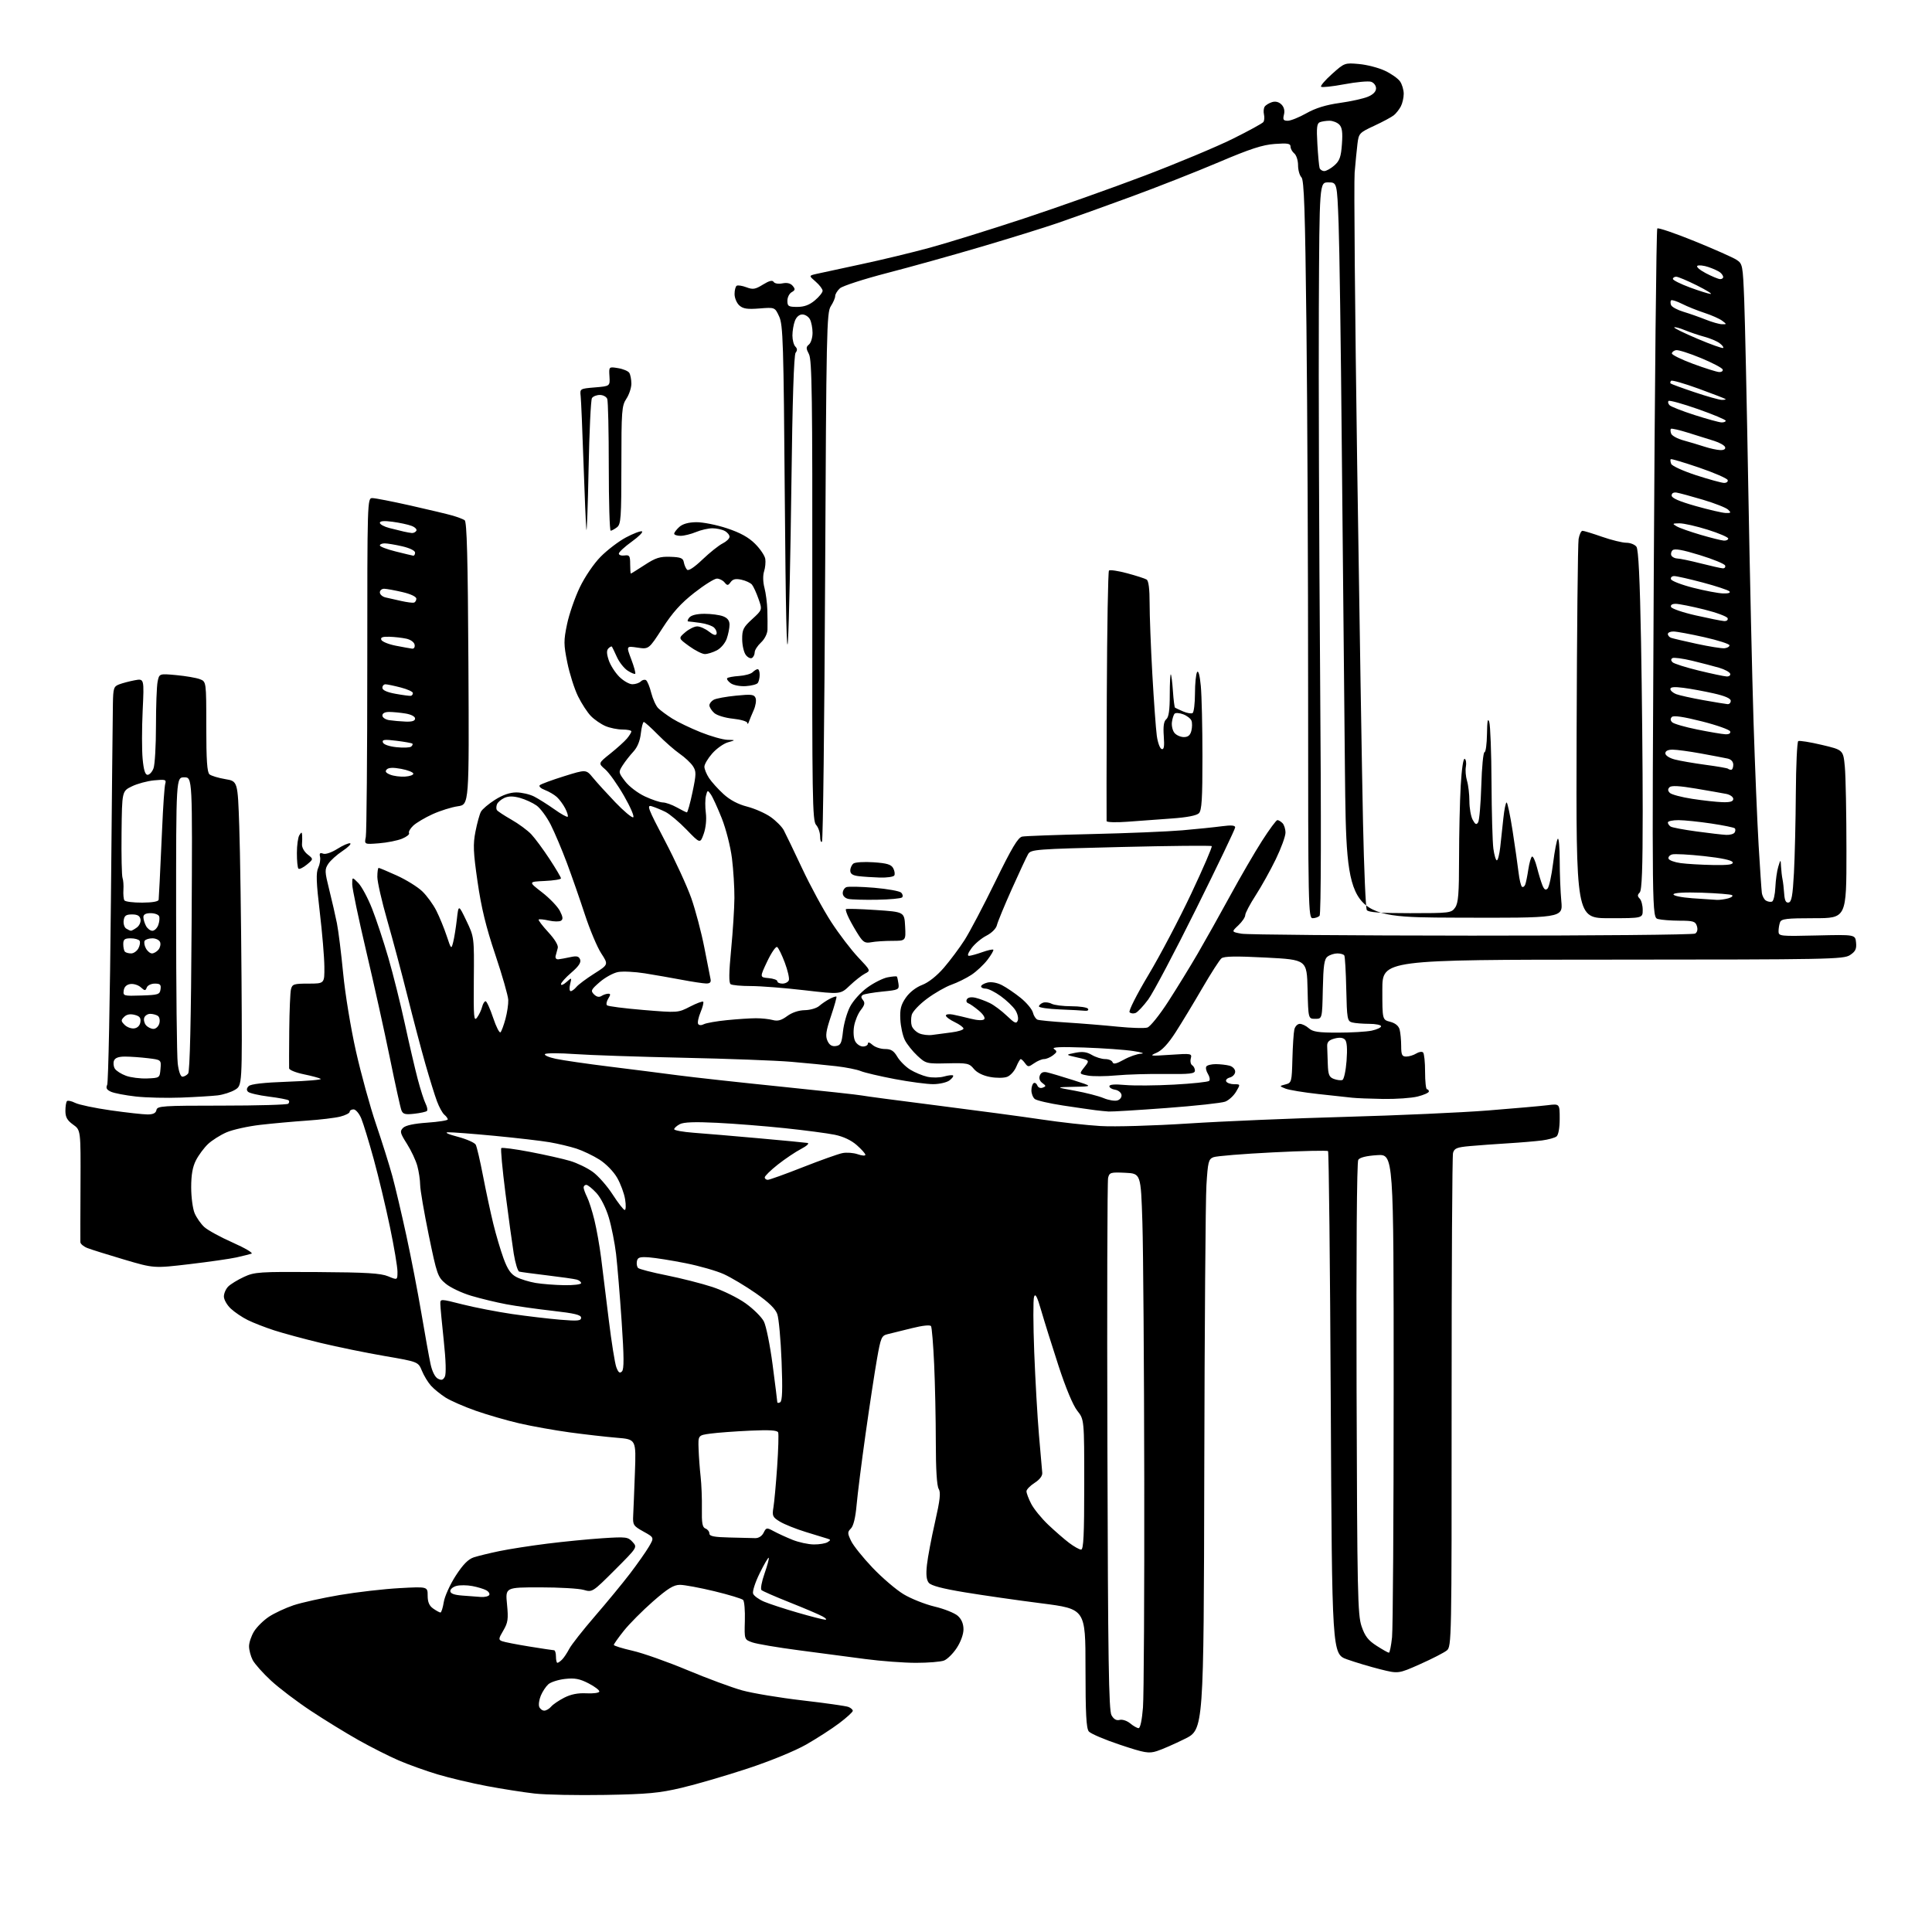 <?xml version="1.0" encoding="UTF-8" standalone="no"?>
<svg 
  version="1.1" 
  xmlns="http://www.w3.org/2000/svg" 
  xmlns:xlink="http://www.w3.org/1999/xlink" 
  xmlns:svg="http://www.w3.org/2000/svg"
  xmlns:rdf="http://www.w3.org/1999/02/22-rdf-syntax-ns#"
  xmlns:cc="http://creativecommons.org/ns#"
  xmlns:dc="http://purl.org/dc/elements/1.1/"
  viewBox="0 0 768 768"
  width="768"
  height="768"
>
<style>svg {background-color: white; }</style>"
<path stroke="none" fill="black" fill-rule="evenodd" d="M240.50,713.51C229.50,713.70 216.90,713.46 212.50,712.96C208.10,712.46 199.55,711.12 193.50,709.98C187.45,708.84 178.68,706.76 174.00,705.36C169.32,703.96 162.35,701.46 158.50,699.80C154.65,698.14 147.45,694.50 142.50,691.72C137.55,688.93 129.02,683.69 123.56,680.08C118.09,676.46 110.97,671.07 107.75,668.09C104.52,665.11 101.24,661.42 100.44,659.89C99.65,658.35 99.00,655.89 99.00,654.42C99.00,652.94 99.90,650.28 101.00,648.50C102.10,646.72 104.76,644.10 106.92,642.67C109.08,641.24 113.47,639.20 116.67,638.12C119.88,637.05 128.12,635.22 135.00,634.05C141.88,632.88 152.56,631.65 158.75,631.31C170.00,630.69 170.00,630.69 170.00,634.29C170.00,636.87 170.63,638.33 172.22,639.44C173.44,640.30 174.74,641.00 175.09,641.00C175.45,641.00 176.04,639.13 176.41,636.84C176.77,634.56 178.91,629.85 181.15,626.38C184.06,621.89 186.13,619.79 188.36,619.06C190.09,618.50 194.65,617.39 198.51,616.59C202.36,615.79 210.91,614.45 217.51,613.63C224.10,612.80 234.01,611.83 239.51,611.47C248.91,610.86 249.64,610.95 251.46,612.96C253.39,615.09 253.39,615.09 244.44,624.05C235.53,632.95 235.47,632.99 232.00,632.00C230.08,631.45 222.30,631.00 214.70,631.00C200.88,631.00 200.88,631.00 201.55,637.76C202.12,643.61 201.92,645.02 200.08,648.15C198.15,651.41 198.10,651.83 199.59,652.40C200.50,652.75 205.35,653.70 210.37,654.51C215.39,655.33 219.84,655.99 220.25,656.00C220.66,656.00 221.00,657.12 221.00,658.50C221.00,659.88 221.26,661.00 221.57,661.00C221.89,661.00 222.73,660.42 223.44,659.70C224.16,658.99 225.43,657.07 226.28,655.45C227.12,653.83 231.70,648.01 236.44,642.52C241.19,637.03 247.49,629.38 250.44,625.52C253.38,621.66 256.76,616.86 257.94,614.85C260.08,611.20 260.08,611.20 255.79,608.82C251.77,606.59 251.51,606.18 251.70,602.47C251.82,600.29 252.12,592.57 252.39,585.33C252.87,572.16 252.87,572.16 245.19,571.53C240.96,571.18 232.55,570.22 226.50,569.40C220.45,568.57 211.45,566.96 206.50,565.82C201.55,564.68 193.72,562.41 189.10,560.79C184.49,559.17 179.09,556.80 177.10,555.54C175.12,554.27 172.53,552.17 171.35,550.87C170.16,549.57 168.53,546.89 167.72,544.91C166.24,541.33 166.24,541.33 152.87,539.03C145.52,537.77 134.10,535.43 127.50,533.84C120.90,532.25 112.58,530.00 109.00,528.84C105.42,527.68 100.70,525.84 98.50,524.75C96.30,523.67 93.26,521.62 91.75,520.20C90.24,518.79 89.00,516.62 89.00,515.38C89.00,514.15 89.78,512.36 90.73,511.41C91.68,510.46 94.49,508.74 96.98,507.59C101.21,505.63 103.06,505.51 126.06,505.66C145.65,505.78 151.37,506.13 154.31,507.36C158.00,508.90 158.00,508.90 158.00,505.49C158.00,503.62 156.66,495.66 155.02,487.79C153.39,479.93 150.49,467.81 148.58,460.85C146.67,453.89 144.43,446.58 143.61,444.60C142.78,442.62 141.40,441.00 140.55,441.00C139.70,441.00 139.00,441.43 139.00,441.96C139.00,442.49 137.31,443.35 135.25,443.87C133.19,444.39 127.22,445.11 122.00,445.46C116.78,445.82 108.45,446.57 103.50,447.14C98.55,447.71 92.47,449.06 90.00,450.14C87.53,451.22 84.22,453.32 82.66,454.80C81.10,456.29 78.96,459.17 77.91,461.21C76.56,463.83 76.00,467.00 76.00,471.99C76.00,475.88 76.62,480.51 77.37,482.28C78.13,484.05 79.85,486.52 81.20,487.76C82.55,489.01 87.66,491.80 92.54,493.96C97.43,496.13 100.77,498.11 99.96,498.36C99.16,498.61 96.47,499.28 94.00,499.84C91.53,500.39 83.13,501.60 75.33,502.52C61.17,504.19 61.17,504.19 49.33,500.69C42.83,498.77 36.26,496.71 34.75,496.12C33.24,495.53 31.98,494.48 31.95,493.77C31.92,493.07 31.94,482.76 32.00,470.85C32.10,449.21 32.10,449.21 29.05,447.04C26.72,445.37 26.00,444.10 26.00,441.60C26.00,439.80 26.28,438.05 26.63,437.71C26.97,437.36 28.43,437.68 29.88,438.41C31.32,439.14 37.67,440.48 44.00,441.38C50.33,442.28 56.93,443.01 58.68,443.01C60.90,443.00 61.95,442.48 62.19,441.25C62.50,439.64 64.54,439.50 88.18,439.50C102.29,439.50 114.17,439.16 114.58,438.75C115.00,438.34 115.07,437.74 114.75,437.42C114.43,437.10 110.89,436.42 106.89,435.92C102.88,435.42 99.15,434.55 98.60,434.00C97.93,433.33 98.01,432.59 98.85,431.75C99.68,430.92 104.87,430.33 114.30,430.00C122.11,429.73 128.05,429.21 127.50,428.86C126.95,428.51 123.91,427.69 120.75,427.04C117.59,426.39 114.97,425.33 114.93,424.68C114.89,424.03 114.91,417.20 114.98,409.50C115.06,401.80 115.36,394.49 115.67,393.25C116.17,391.21 116.81,391.00 122.61,391.00C129.00,391.00 129.00,391.00 128.94,384.25C128.91,380.54 128.09,370.75 127.11,362.50C125.72,350.80 125.58,346.95 126.49,345.00C127.13,343.62 127.46,341.65 127.22,340.60C126.90,339.18 127.20,338.86 128.44,339.34C129.40,339.71 131.77,338.91 134.12,337.43C136.33,336.03 138.62,335.04 139.19,335.23C139.77,335.42 138.39,336.80 136.14,338.29C133.89,339.78 131.34,342.08 130.48,343.40C129.03,345.60 129.07,346.44 130.87,353.65C131.95,357.97 133.33,363.98 133.93,367.00C134.53,370.02 135.65,379.02 136.42,387.00C137.19,395.06 139.45,408.80 141.51,417.94C143.55,426.98 147.14,440.03 149.50,446.94C151.85,453.85 154.76,463.10 155.96,467.50C157.15,471.90 159.66,482.52 161.52,491.11C163.39,499.69 166.08,513.62 167.51,522.05C168.94,530.49 170.57,539.55 171.14,542.20C171.76,545.12 172.91,547.42 174.04,548.02C175.49,548.80 176.12,548.62 176.83,547.26C177.40,546.16 177.24,540.79 176.41,533.00C175.67,526.12 175.06,519.55 175.04,518.39C175.00,516.27 175.00,516.27 183.86,518.52C188.73,519.75 197.62,521.47 203.61,522.35C209.60,523.22 218.21,524.23 222.75,524.61C229.65,525.18 231.00,525.05 231.00,523.82C231.00,522.68 228.41,522.06 219.75,521.08C213.56,520.39 205.26,519.21 201.30,518.47C197.35,517.73 191.05,516.21 187.30,515.09C183.56,513.98 179.00,511.81 177.17,510.28C174.00,507.63 173.68,506.71 170.44,491.00C168.58,481.93 167.03,472.93 167.02,471.00C167.00,469.07 166.50,465.70 165.90,463.50C165.31,461.30 163.44,457.33 161.76,454.68C159.03,450.37 158.87,449.71 160.22,448.35C161.22,447.35 164.56,446.64 169.87,446.27C174.34,445.96 178.00,445.38 178.00,444.98C178.00,444.58 177.38,443.73 176.63,443.11C175.88,442.48 174.55,440.07 173.69,437.74C172.82,435.41 170.76,428.77 169.11,423.00C167.46,417.23 164.25,405.07 161.98,396.00C159.71,386.93 156.09,373.35 153.93,365.83C151.77,358.31 150.00,350.55 150.00,348.58C150.00,346.61 150.23,345.00 150.52,345.00C150.81,345.00 154.07,346.37 157.77,348.05C161.47,349.73 166.00,352.54 167.84,354.30C169.68,356.06 172.20,359.52 173.45,362.00C174.70,364.48 176.55,368.98 177.55,372.00C179.35,377.41 179.39,377.45 180.15,374.50C180.57,372.85 181.22,368.80 181.60,365.50C182.28,359.50 182.28,359.50 185.39,366.00C188.50,372.50 188.50,372.50 188.35,389.47C188.22,404.47 188.37,406.21 189.65,404.47C190.44,403.39 191.34,401.49 191.65,400.25C191.96,399.01 192.58,398.00 193.03,398.00C193.47,398.00 194.82,400.97 196.03,404.59C197.24,408.21 198.56,410.80 198.97,410.34C199.39,409.88 200.27,407.48 200.94,405.00C201.61,402.52 202.11,399.15 202.04,397.50C201.98,395.85 199.66,387.75 196.89,379.50C193.18,368.47 191.32,360.81 189.84,350.54C188.12,338.67 188.00,335.68 189.01,330.54C189.66,327.22 190.64,323.68 191.17,322.68C191.70,321.68 194.22,319.55 196.77,317.93C199.82,316.00 202.70,315.00 205.25,315.00C207.37,315.00 210.54,315.73 212.30,316.62C214.06,317.52 217.68,319.80 220.35,321.69C223.01,323.59 225.41,324.92 225.67,324.66C225.93,324.40 225.49,322.91 224.68,321.34C223.87,319.78 222.37,317.74 221.35,316.82C220.33,315.89 218.19,314.64 216.59,314.03C214.95,313.41 214.07,312.57 214.59,312.11C215.09,311.66 219.43,310.06 224.24,308.56C232.98,305.83 232.98,305.83 235.71,309.16C237.22,311.00 241.20,315.37 244.56,318.89C247.92,322.40 251.14,325.10 251.70,324.89C252.27,324.67 250.62,320.84 248.05,316.36C245.47,311.88 242.11,307.14 240.57,305.82C237.78,303.42 237.78,303.42 242.64,299.54C245.31,297.40 248.28,294.72 249.23,293.58C250.18,292.44 250.97,291.16 250.98,290.75C250.99,290.34 249.41,290.00 247.47,290.00C245.53,290.00 242.49,289.39 240.72,288.64C238.95,287.89 236.35,286.11 234.94,284.69C233.53,283.27 231.20,279.70 229.76,276.76C228.32,273.83 226.42,267.82 225.52,263.40C224.05,256.14 224.04,254.68 225.41,248.13C226.24,244.14 228.52,237.56 230.47,233.50C232.50,229.27 236.05,224.05 238.76,221.31C241.37,218.66 245.87,215.23 248.77,213.67C251.67,212.12 254.55,211.02 255.17,211.22C255.79,211.43 253.98,213.26 251.15,215.30C248.32,217.33 246.00,219.48 246.00,220.06C246.00,220.65 247.01,220.98 248.25,220.81C250.24,220.54 250.50,220.94 250.50,224.25C250.50,226.31 250.62,228.00 250.77,228.00C250.91,228.00 253.39,226.46 256.27,224.58C260.63,221.73 262.33,221.19 266.49,221.34C270.61,221.48 271.54,221.86 271.83,223.50C272.03,224.60 272.60,225.93 273.11,226.46C273.67,227.06 275.99,225.53 279.26,222.40C282.14,219.65 285.74,216.78 287.25,216.03C288.76,215.28 290.00,214.08 290.00,213.37C290.00,212.65 289.13,211.60 288.07,211.04C287.00,210.47 284.81,210.00 283.19,210.00C281.57,210.00 278.63,210.67 276.65,211.50C274.68,212.32 271.92,213.00 270.53,213.00C269.14,213.00 268.00,212.62 268.00,212.15C268.00,211.69 268.91,210.49 270.02,209.48C271.36,208.27 273.66,207.62 276.77,207.58C279.37,207.55 284.87,208.64 288.99,210.01C294.27,211.76 297.58,213.59 300.16,216.17C302.19,218.19 304.01,220.89 304.21,222.17C304.41,223.45 304.20,225.69 303.73,227.15C303.22,228.72 303.28,231.39 303.88,233.65C304.43,235.77 304.95,239.75 305.03,242.50C305.11,245.25 305.14,248.76 305.09,250.30C305.04,251.91 303.94,254.08 302.50,255.41C301.13,256.69 300.00,258.44 300.00,259.31C300.00,260.17 299.52,261.18 298.93,261.54C298.35,261.90 297.24,261.37 296.47,260.35C295.69,259.33 295.05,256.54 295.03,254.13C295.00,250.29 295.48,249.33 299.03,246.09C303.05,242.41 303.05,242.41 301.51,238.04C300.67,235.64 299.50,233.10 298.92,232.40C298.34,231.70 296.46,230.82 294.75,230.45C292.46,229.94 291.33,230.19 290.45,231.39C289.40,232.84 289.12,232.85 288.01,231.51C287.32,230.68 285.96,230.00 284.98,230.00C284.00,230.00 279.95,232.54 275.98,235.65C270.63,239.84 267.36,243.48 263.34,249.71C257.92,258.11 257.92,258.11 253.42,257.44C248.92,256.76 248.92,256.76 250.93,262.07C252.04,264.99 252.75,267.58 252.51,267.83C252.26,268.07 250.91,267.51 249.49,266.59C248.08,265.66 246.16,263.24 245.24,261.20C244.32,259.17 243.43,257.31 243.26,257.07C243.10,256.83 242.48,257.12 241.88,257.72C241.09,258.51 241.11,259.81 241.97,262.41C242.62,264.39 244.51,267.35 246.15,269.00C247.80,270.65 250.15,272.00 251.38,272.00C252.60,272.00 254.10,271.50 254.71,270.89C255.32,270.28 256.26,270.04 256.79,270.37C257.32,270.70 258.26,272.96 258.87,275.41C259.49,277.85 260.74,280.60 261.65,281.51C262.57,282.43 265.08,284.29 267.24,285.65C269.39,287.01 274.46,289.44 278.49,291.06C282.53,292.68 287.33,294.04 289.17,294.09C292.50,294.18 292.50,294.18 289.35,295.09C287.62,295.59 284.81,297.59 283.10,299.54C281.40,301.48 280.00,303.84 280.01,304.78C280.01,305.73 280.84,307.75 281.85,309.29C282.86,310.82 285.44,313.68 287.59,315.65C290.16,318.01 293.38,319.72 297.00,320.64C300.02,321.42 304.23,323.28 306.35,324.77C308.47,326.27 310.81,328.62 311.55,330.00C312.29,331.38 315.58,338.22 318.87,345.22C322.15,352.21 327.37,361.83 330.47,366.58C333.57,371.34 338.37,377.62 341.13,380.54C346.14,385.84 346.15,385.85 343.82,387.04C342.55,387.70 339.84,389.83 337.80,391.77C334.11,395.30 334.11,395.30 319.80,393.64C311.94,392.72 302.35,391.97 298.50,391.97C294.65,391.97 291.02,391.64 290.44,391.23C289.69,390.72 289.75,386.64 290.63,377.50C291.32,370.35 291.91,361.11 291.94,356.97C291.97,352.83 291.53,345.71 290.96,341.15C290.38,336.53 288.58,329.48 286.91,325.27C285.25,321.10 283.30,316.84 282.57,315.80C281.30,313.98 281.22,314.01 280.63,316.35C280.29,317.70 280.27,320.76 280.58,323.15C280.91,325.77 280.58,329.07 279.74,331.45C278.33,335.40 278.33,335.40 272.92,329.80C269.94,326.72 266.15,323.54 264.50,322.73C262.85,321.92 260.43,320.92 259.12,320.52C256.98,319.86 257.52,321.27 264.27,334.14C268.42,342.04 273.16,352.36 274.82,357.09C276.47,361.81 278.79,370.59 279.97,376.59C281.14,382.59 282.26,388.29 282.46,389.25C282.71,390.50 282.19,390.98 280.66,390.95C279.47,390.92 275.12,390.26 271.00,389.48C266.88,388.70 260.25,387.55 256.28,386.91C252.31,386.28 247.54,386.05 245.68,386.40C243.81,386.75 240.55,388.54 238.43,390.37C234.94,393.39 234.72,393.86 236.12,395.27C237.15,396.29 238.16,396.51 239.09,395.92C239.86,395.43 241.07,395.02 241.76,395.02C242.76,395.00 242.76,395.40 241.80,396.95C241.12,398.03 240.90,399.23 241.29,399.62C241.69,400.02 248.19,400.85 255.75,401.48C269.45,402.61 269.52,402.61 274.27,400.16C276.89,398.81 279.26,397.92 279.53,398.20C279.80,398.47 279.33,400.36 278.48,402.39C277.63,404.42 277.20,406.52 277.53,407.05C277.88,407.62 278.81,407.65 279.81,407.13C280.74,406.65 284.88,405.93 289.00,405.52C293.12,405.11 298.30,404.77 300.50,404.77C302.70,404.76 305.70,405.08 307.16,405.47C309.14,406.01 310.60,405.62 312.91,403.91C314.82,402.50 317.48,401.60 319.90,401.56C322.04,401.53 324.63,400.77 325.65,399.88C326.67,398.99 328.55,397.71 329.84,397.05C331.12,396.38 332.32,395.99 332.50,396.17C332.68,396.35 331.70,399.84 330.33,403.92C328.33,409.87 328.05,411.82 328.93,413.74C329.69,415.42 330.69,416.04 332.26,415.82C334.18,415.55 334.58,414.72 335.10,410.00C335.42,406.98 336.67,402.58 337.87,400.24C339.10,397.84 342.11,394.49 344.77,392.56C347.37,390.67 351.00,388.85 352.85,388.50C354.69,388.15 356.34,388.01 356.50,388.19C356.67,388.36 356.96,389.62 357.15,391.00C357.49,393.40 357.23,393.53 350.80,394.16C347.11,394.53 343.60,395.13 343.00,395.50C342.21,395.99 342.23,396.57 343.05,397.56C343.93,398.62 343.73,399.52 342.18,401.50C341.07,402.91 339.87,405.81 339.51,407.95C339.13,410.22 339.31,412.72 339.96,413.93C340.57,415.07 341.95,416.00 343.04,416.00C344.12,416.00 345.00,415.48 345.00,414.85C345.00,414.15 345.73,414.35 346.83,415.35C347.83,416.26 350.06,417.00 351.77,417.00C354.19,417.00 355.29,417.69 356.69,420.07C357.69,421.76 359.99,424.06 361.81,425.19C363.63,426.32 366.70,427.59 368.63,428.03C370.56,428.46 373.54,428.42 375.25,427.93C376.97,427.44 378.59,427.26 378.86,427.53C379.13,427.80 378.49,428.68 377.43,429.48C376.37,430.28 373.48,430.95 371.00,430.97C368.52,430.98 361.62,430.07 355.66,428.94C349.71,427.81 343.63,426.38 342.16,425.77C340.70,425.16 336.35,424.29 332.50,423.84C328.65,423.39 320.55,422.60 314.50,422.08C308.45,421.57 289.10,420.84 271.50,420.47C253.90,420.09 234.55,419.44 228.50,419.01C222.45,418.58 217.12,418.58 216.65,419.01C216.19,419.44 218.11,420.29 220.92,420.89C223.73,421.49 233.34,422.89 242.27,423.99C251.19,425.09 263.45,426.65 269.50,427.45C275.55,428.25 294.00,430.28 310.50,431.96C327.00,433.64 341.40,435.21 342.50,435.46C343.60,435.70 357.10,437.49 372.50,439.44C387.90,441.39 406.57,443.89 414.00,445.00C421.43,446.12 432.00,447.30 437.50,447.62C443.08,447.95 458.50,447.50 472.37,446.61C486.05,445.72 514.18,444.54 534.87,443.97C555.57,443.40 581.05,442.26 591.50,441.43C601.95,440.60 612.64,439.66 615.25,439.33C620.00,438.74 620.00,438.74 620.00,444.75C620.00,448.36 619.50,451.15 618.75,451.75C618.06,452.30 615.48,453.01 613.00,453.34C610.52,453.66 604.45,454.18 599.50,454.48C594.55,454.78 587.73,455.28 584.35,455.58C579.12,456.05 578.11,456.46 577.60,458.32C577.28,459.52 577.03,504.15 577.04,557.50C577.07,652.08 577.02,654.54 575.14,656.07C574.08,656.94 569.32,659.38 564.55,661.51C555.88,665.37 555.88,665.37 548.69,663.57C544.74,662.58 538.80,660.81 535.50,659.63C529.50,657.49 529.50,657.49 529.00,557.83C528.73,503.01 528.24,457.91 527.92,457.59C527.60,457.27 517.70,457.49 505.92,458.09C494.14,458.68 483.53,459.54 482.35,460.01C480.41,460.78 480.14,461.86 479.57,471.18C479.22,476.86 478.84,527.85 478.72,584.50C478.50,687.50 478.50,687.50 471.00,691.22C466.88,693.27 461.87,695.46 459.87,696.09C456.63,697.12 455.06,696.85 445.19,693.56C439.12,691.54 433.55,689.16 432.82,688.28C431.81,687.05 431.50,681.20 431.50,663.13C431.50,639.59 431.50,639.59 414.00,637.35C404.38,636.13 390.65,634.15 383.50,632.97C374.52,631.49 370.09,630.31 369.18,629.16C368.26,628.00 368.05,625.84 368.48,622.00C368.81,618.98 370.25,611.36 371.68,605.08C373.70,596.18 374.02,593.27 373.14,591.85C372.41,590.68 372.00,584.04 372.00,573.26C371.99,564.04 371.70,550.12 371.34,542.31C370.99,534.51 370.43,527.70 370.10,527.17C369.73,526.59 366.75,526.91 362.50,527.97C358.65,528.93 354.32,530.00 352.87,530.35C350.43,530.93 350.12,531.64 348.61,540.24C347.71,545.33 345.67,558.73 344.08,570.00C342.49,581.27 340.89,593.99 340.51,598.27C340.08,603.20 339.26,606.60 338.26,607.59C336.85,609.01 336.85,609.47 338.32,612.54C339.20,614.40 343.05,619.20 346.87,623.21C350.69,627.22 356.23,631.95 359.18,633.73C362.13,635.51 367.68,637.72 371.52,638.64C375.36,639.55 379.51,641.22 380.75,642.33C382.23,643.66 383.00,645.49 383.00,647.70C383.00,649.66 381.88,652.73 380.30,655.12C378.82,657.37 376.54,659.61 375.24,660.10C373.93,660.60 368.93,661.00 364.12,661.00C359.31,661.00 350.23,660.32 343.94,659.49C337.65,658.66 325.71,657.08 317.41,655.99C309.10,654.90 300.86,653.50 299.09,652.88C295.88,651.76 295.88,651.76 296.09,644.34C296.21,640.25 295.90,636.50 295.40,636.00C294.90,635.50 289.76,633.94 283.99,632.54C278.22,631.15 272.06,630.00 270.30,630.00C267.79,630.00 265.49,631.42 259.53,636.63C255.37,640.28 250.17,645.51 247.98,648.26C245.79,651.01 244.00,653.54 244.00,653.88C244.00,654.22 247.35,655.27 251.45,656.20C255.55,657.13 265.34,660.59 273.20,663.88C281.07,667.17 290.88,670.80 295.00,671.95C299.12,673.09 309.93,674.89 319.00,675.94C328.07,676.99 336.29,678.16 337.25,678.53C338.21,678.91 339.00,679.60 339.00,680.07C339.00,680.55 336.58,682.76 333.62,684.99C330.67,687.23 324.75,691.04 320.48,693.48C315.99,696.04 306.15,700.07 297.11,703.05C288.52,705.88 276.77,709.31 271.00,710.67C262.08,712.78 257.48,713.21 240.50,713.51zM452.60,686.97C453.27,686.99 453.96,683.74 454.35,678.75C454.70,674.21 454.93,633.38 454.86,588.00C454.79,542.62 454.46,496.73 454.12,486.00C453.50,466.50 453.50,466.50 447.28,466.20C441.51,465.93 441.02,466.07 440.49,468.20C440.17,469.47 440.04,517.52 440.21,575.00C440.44,659.92 440.75,679.94 441.84,681.84C442.74,683.43 443.79,684.03 445.09,683.69C446.15,683.41 448.01,684.03 449.25,685.06C450.49,686.09 452.00,686.95 452.60,686.97zM216.35,680.00C217.12,680.00 218.34,679.29 219.06,678.43C219.78,677.56 222.13,675.96 224.28,674.86C226.95,673.50 229.75,672.94 233.09,673.12C235.78,673.26 238.10,672.96 238.24,672.44C238.38,671.92 236.47,670.46 234.00,669.18C230.44,667.34 228.48,666.97 224.61,667.40C221.92,667.70 218.93,668.66 217.95,669.54C216.98,670.42 215.64,672.45 214.98,674.05C214.31,675.65 214.03,677.65 214.35,678.48C214.68,679.32 215.57,680.00 216.35,680.00zM552.11,656.98C552.44,656.99 553.00,654.23 553.36,650.85C553.71,647.47 554.00,602.87 554.00,551.74C554.00,458.77 554.00,458.77 547.43,459.19C543.17,459.46 540.53,460.11 539.93,461.05C539.36,461.93 539.10,497.57 539.26,552.00C539.51,633.45 539.69,641.95 541.25,646.50C542.59,650.42 543.88,652.09 547.23,654.23C549.58,655.74 551.77,656.98 552.11,656.98zM328.00,643.85C328.82,643.89 328.35,643.29 326.94,642.53C325.53,641.76 319.68,639.27 313.94,636.99C308.20,634.71 303.14,632.50 302.69,632.07C302.25,631.63 302.80,628.66 303.93,625.46C305.05,622.26 305.80,619.47 305.58,619.25C305.37,619.04 303.75,621.80 301.98,625.40C300.21,628.99 299.03,632.64 299.37,633.51C299.70,634.38 301.67,635.81 303.74,636.69C305.81,637.56 311.77,639.52 317.00,641.03C322.23,642.55 327.18,643.82 328.00,643.85zM191.19,634.82C192.67,634.92 194.15,634.57 194.47,634.05C194.79,633.53 194.25,632.67 193.26,632.14C192.27,631.61 189.79,630.86 187.74,630.48C185.69,630.09 182.89,630.06 181.51,630.41C180.13,630.76 179.00,631.68 179.00,632.46C179.00,633.45 180.48,634.01 183.75,634.26C186.36,634.47 189.71,634.72 191.19,634.82zM429.75,615.99C430.72,616.00 431.00,610.17 431.00,590.14C431.00,564.28 431.00,564.28 428.24,560.80C426.54,558.66 423.65,551.75 420.77,542.91C418.19,534.98 415.10,525.12 413.91,521.00C412.29,515.37 411.57,514.00 411.05,515.50C410.67,516.60 410.70,526.50 411.12,537.50C411.55,548.50 412.39,563.35 413.01,570.50C413.62,577.65 414.20,584.38 414.31,585.45C414.43,586.67 413.31,588.15 411.29,589.45C409.52,590.58 408.06,592.08 408.04,592.79C408.02,593.50 408.86,595.75 409.92,597.79C410.97,599.83 414.01,603.56 416.67,606.09C419.33,608.61 423.07,611.87 425.00,613.33C426.93,614.78 429.06,615.98 429.75,615.99zM323.50,613.94C325.70,613.96 328.16,613.55 328.97,613.04C330.27,612.22 330.27,612.05 328.97,611.65C328.16,611.40 324.29,610.22 320.37,609.01C316.45,607.81 311.81,605.95 310.04,604.88C307.11,603.10 306.89,602.61 307.45,599.21C307.79,597.17 308.46,589.90 308.93,583.05C309.40,576.20 309.58,570.06 309.33,569.41C309.00,568.55 305.90,568.36 298.19,568.71C292.31,568.98 285.25,569.50 282.50,569.87C277.50,570.54 277.50,570.54 277.70,576.02C277.80,579.03 278.17,583.98 278.51,587.00C278.85,590.02 279.08,595.77 279.01,599.76C278.91,605.49 279.21,607.14 280.44,607.62C281.30,607.94 282.00,608.84 282.00,609.61C282.00,610.67 283.91,611.04 290.00,611.18C294.40,611.28 299.00,611.39 300.22,611.43C301.56,611.47 302.88,610.62 303.54,609.30C304.59,607.20 304.77,607.17 307.57,608.68C309.18,609.55 312.52,611.09 315.00,612.09C317.48,613.09 321.30,613.92 323.50,613.94zM310.15,557.41C310.98,556.89 311.13,552.37 310.69,541.10C310.35,532.52 309.59,524.11 308.99,522.40C308.24,520.26 305.60,517.69 300.45,514.09C296.34,511.23 290.62,507.81 287.74,506.50C284.86,505.19 278.00,503.22 272.50,502.13C267.00,501.04 260.48,500.00 258.02,499.82C254.31,499.56 253.48,499.82 253.18,501.36C252.98,502.38 253.19,503.59 253.66,504.04C254.12,504.50 259.23,505.82 265.00,506.97C270.77,508.13 278.95,510.21 283.16,511.59C287.37,512.97 293.34,515.91 296.41,518.11C299.49,520.31 302.74,523.54 303.64,525.28C304.54,527.01 306.11,534.75 307.12,542.47C308.13,550.19 308.97,556.86 308.98,557.31C308.99,557.75 309.52,557.80 310.15,557.41zM247.23,545.17C248.10,544.30 248.07,539.44 247.11,525.26C246.41,514.94 245.41,502.90 244.90,498.50C244.38,494.10 243.08,487.57 242.02,484.00C240.88,480.19 238.84,476.15 237.10,474.25C235.45,472.46 233.64,471.00 233.06,471.00C232.48,471.00 232.00,471.47 232.00,472.05C232.00,472.63 232.61,474.31 233.35,475.80C234.10,477.28 235.42,481.43 236.29,485.00C237.16,488.57 238.36,495.32 238.95,500.00C239.55,504.68 240.91,515.75 241.99,524.62C243.07,533.49 244.43,542.00 245.01,543.53C245.82,545.64 246.36,546.04 247.23,545.17zM224.25,510.88C227.96,510.95 231.00,510.58 231.00,510.07C231.00,509.55 230.21,508.92 229.25,508.66C228.29,508.39 223.00,507.64 217.50,506.98C212.00,506.32 207.01,505.65 206.41,505.49C205.81,505.32 204.83,502.11 204.22,498.34C203.62,494.58 202.13,483.73 200.91,474.23C199.70,464.73 198.96,456.71 199.27,456.39C199.59,456.08 204.73,456.76 210.70,457.90C216.67,459.04 223.83,460.65 226.61,461.48C229.40,462.30 233.46,464.27 235.64,465.85C237.82,467.43 241.38,471.48 243.55,474.85C245.72,478.22 247.88,480.99 248.34,480.99C248.80,481.00 248.87,479.09 248.49,476.75C248.12,474.41 246.69,470.55 245.32,468.17C243.89,465.69 240.88,462.61 238.27,460.95C235.76,459.37 231.64,457.40 229.11,456.58C226.57,455.76 221.80,454.63 218.50,454.06C215.20,453.49 205.34,452.35 196.59,451.51C187.84,450.68 179.51,450.04 178.09,450.10C176.58,450.15 178.17,450.89 181.91,451.87C185.43,452.80 188.67,454.22 189.11,455.03C189.55,455.84 190.86,461.45 192.02,467.50C193.19,473.55 195.01,482.06 196.08,486.42C197.14,490.77 198.98,496.99 200.16,500.22C201.77,504.62 203.06,506.50 205.31,507.66C206.96,508.51 210.37,509.56 212.90,509.99C215.43,510.41 220.54,510.82 224.25,510.88zM305.20,469.00C305.86,469.00 312.12,466.75 319.12,463.99C326.11,461.24 333.20,458.71 334.87,458.38C336.54,458.04 339.27,458.25 340.95,458.83C342.63,459.42 344.00,459.52 344.00,459.05C344.00,458.59 342.45,456.85 340.56,455.19C338.37,453.26 335.19,451.77 331.81,451.08C328.89,450.48 319.98,449.31 312.00,448.47C304.02,447.63 291.85,446.66 284.95,446.33C276.16,445.89 271.75,446.06 270.20,446.89C268.99,447.54 268.00,448.44 268.00,448.89C268.00,449.34 271.49,449.97 275.75,450.29C280.01,450.60 291.60,451.58 301.50,452.47C311.40,453.35 320.18,454.20 321.00,454.34C321.84,454.49 320.70,455.55 318.43,456.73C316.19,457.90 312.03,460.70 309.18,462.95C306.33,465.20 304.00,467.49 304.00,468.02C304.00,468.56 304.54,469.00 305.20,469.00zM164.70,442.73C161.06,443.14 160.18,442.90 159.57,441.36C159.17,440.34 157.10,430.95 154.97,420.50C152.84,410.05 148.60,390.93 145.55,378.00C142.51,365.07 140.01,353.16 140.01,351.52C140.00,348.55 140.00,348.55 142.44,351.02C143.77,352.39 146.24,356.97 147.91,361.22C149.58,365.46 152.49,374.24 154.37,380.72C156.26,387.20 159.21,399.02 160.94,407.00C162.67,414.98 164.97,424.88 166.06,429.00C167.15,433.12 168.56,437.51 169.19,438.75C169.82,439.99 170.06,441.28 169.72,441.62C169.38,441.96 167.12,442.46 164.70,442.73zM440.73,441.85C439.50,441.77 437.15,441.53 435.50,441.33C433.85,441.13 428.03,440.28 422.58,439.46C417.12,438.63 412.06,437.46 411.33,436.86C410.60,436.25 410.00,434.71 410.00,433.44C410.00,432.16 410.40,430.87 410.90,430.56C411.39,430.26 412.05,430.68 412.36,431.49C412.68,432.34 413.59,432.71 414.49,432.36C415.89,431.83 415.87,431.63 414.37,430.53C413.30,429.75 412.92,428.64 413.35,427.53C413.81,426.33 414.73,425.93 416.26,426.28C417.49,426.56 422.10,427.93 426.50,429.33C434.50,431.87 434.50,431.87 427.00,432.02C419.50,432.18 419.50,432.18 427.27,433.58C431.54,434.36 436.68,435.67 438.68,436.51C440.68,437.35 443.18,437.76 444.22,437.43C445.29,437.09 445.98,436.11 445.80,435.16C445.62,434.25 444.47,433.36 443.24,433.18C442.01,433.00 441.00,432.38 441.00,431.79C441.00,431.09 443.12,430.92 447.25,431.30C450.69,431.61 459.44,431.55 466.70,431.15C473.96,430.76 480.24,430.09 480.66,429.67C481.08,429.25 480.86,428.01 480.18,426.91C479.49,425.82 479.20,424.49 479.53,423.96C479.85,423.43 481.55,423.01 483.31,423.01C485.06,423.02 487.51,423.30 488.75,423.63C490.01,423.97 491.00,425.01 491.00,426.00C491.00,426.97 490.05,428.01 488.90,428.32C487.74,428.62 487.10,429.34 487.46,429.93C487.82,430.52 489.24,431.00 490.62,431.00C493.11,431.00 493.11,431.00 491.37,433.96C490.41,435.58 488.47,437.36 487.06,437.91C485.65,438.46 475.15,439.60 463.73,440.45C452.31,441.30 441.96,441.93 440.73,441.85zM72.00,436.31C66.22,436.53 58.12,436.34 54.00,435.88C49.88,435.42 45.44,434.57 44.15,434.00C42.40,433.22 42.01,432.52 42.61,431.23C43.06,430.28 43.72,397.32 44.09,358.00C44.45,318.68 44.81,283.45 44.88,279.73C44.99,273.55 45.21,272.87 47.39,272.04C48.71,271.54 51.48,270.81 53.55,270.42C57.32,269.72 57.32,269.72 56.71,282.53C56.38,289.57 56.37,298.19 56.70,301.67C57.11,306.10 57.70,308.00 58.67,308.00C59.43,308.00 60.49,306.85 61.02,305.43C61.56,304.02 62.00,296.43 62.00,288.56C62.00,280.69 62.29,272.79 62.65,271.00C63.30,267.74 63.30,267.74 70.09,268.37C73.82,268.72 78.03,269.44 79.44,269.98C82.00,270.95 82.00,270.95 82.00,288.85C82.00,302.18 82.33,307.03 83.28,307.82C83.98,308.40 86.80,309.25 89.53,309.71C94.50,310.54 94.50,310.54 95.11,328.52C95.45,338.41 95.85,365.62 96.01,388.99C96.28,431.48 96.28,431.48 93.42,433.21C91.84,434.16 88.74,435.16 86.52,435.43C84.31,435.69 77.78,436.09 72.00,436.31zM549.81,436.85C544.69,436.77 539.15,436.55 537.50,436.36C535.85,436.18 529.77,435.51 524.00,434.89C518.23,434.26 512.38,433.29 511.00,432.74C508.50,431.72 508.50,431.72 511.00,431.07C513.42,430.44 513.51,430.11 513.75,420.96C513.89,415.76 514.23,410.49 514.52,409.25C514.80,408.01 515.78,407.00 516.69,407.00C517.60,407.00 519.21,407.79 520.28,408.75C521.84,410.16 524.07,410.50 531.85,410.49C537.16,410.49 543.19,410.13 545.25,409.70C547.31,409.26 549.00,408.48 549.00,407.95C549.00,407.43 546.86,406.99 544.25,406.99C541.64,406.98 538.59,406.73 537.47,406.43C535.59,405.92 535.42,404.98 535.16,393.25C535.01,386.30 534.66,380.25 534.38,379.81C534.11,379.36 532.87,379.00 531.63,379.00C530.39,379.00 528.64,379.56 527.74,380.25C526.40,381.26 526.05,383.72 525.84,393.25C525.59,405.00 525.59,405.00 522.83,405.00C520.06,405.00 520.06,405.00 519.78,393.25C519.50,381.50 519.50,381.50 503.22,380.65C491.25,380.03 486.57,380.11 485.54,380.96C484.77,381.60 481.35,386.93 477.93,392.81C474.52,398.69 469.75,406.56 467.35,410.30C464.41,414.88 461.91,417.57 459.73,418.50C456.75,419.78 457.17,419.84 465.19,419.30C473.58,418.73 473.87,418.78 473.36,420.74C473.06,421.86 473.31,423.08 473.91,423.45C474.51,423.82 475.00,424.78 475.00,425.59C475.00,426.81 473.00,427.04 463.25,426.92C456.79,426.84 448.01,427.09 443.74,427.49C439.47,427.89 434.40,427.92 432.46,427.56C428.94,426.90 428.94,426.90 431.07,424.20C433.20,421.50 433.20,421.50 428.35,420.39C423.50,419.29 423.50,419.29 427.38,418.51C430.28,417.93 431.97,418.14 434.04,419.36C435.56,420.26 437.94,421.00 439.32,421.00C440.70,421.00 442.03,421.56 442.26,422.25C442.57,423.16 443.79,422.89 446.73,421.25C448.95,420.01 452.06,418.93 453.64,418.85C455.21,418.77 453.80,418.30 450.50,417.80C447.20,417.29 438.43,416.67 431.00,416.41C421.40,416.07 417.93,416.24 419.00,416.99C420.30,417.90 420.24,418.23 418.56,419.52C417.49,420.33 415.90,421.00 415.03,421.00C414.16,421.00 412.38,421.75 411.08,422.66C408.87,424.21 408.62,424.21 407.49,422.66C406.83,421.75 406.05,421.00 405.76,421.00C405.48,421.00 404.67,422.39 403.97,424.08C403.26,425.78 401.64,427.57 400.35,428.06C399.04,428.55 396.05,428.58 393.53,428.10C390.72,427.58 388.31,426.37 387.10,424.88C385.30,422.68 384.52,422.51 376.64,422.69C368.33,422.88 368.04,422.80 364.69,419.69C362.80,417.94 360.56,415.13 359.71,413.47C358.86,411.80 358.05,408.12 357.90,405.30C357.68,401.22 358.12,399.44 360.05,396.63C361.53,394.48 364.08,392.48 366.56,391.53C369.09,390.56 372.38,387.96 375.21,384.69C377.71,381.78 381.42,376.82 383.44,373.66C385.46,370.50 390.96,360.06 395.65,350.45C402.24,336.96 404.67,332.89 406.34,332.56C407.53,332.32 419.98,331.87 434.00,331.55C448.02,331.23 464.23,330.56 470.00,330.06C475.77,329.56 482.86,328.83 485.75,328.44C489.46,327.95 491.00,328.08 491.00,328.90C491.00,329.53 484.02,344.10 475.49,361.28C466.97,378.45 458.40,394.66 456.45,397.30C454.50,399.94 452.22,402.36 451.39,402.68C450.55,403.00 449.48,402.87 449.02,402.38C448.55,401.89 451.89,395.29 456.55,387.50C461.16,379.80 468.81,365.26 473.56,355.18C478.31,345.11 481.96,336.63 481.68,336.35C481.39,336.06 465.11,336.22 445.49,336.70C411.55,337.52 409.77,337.66 408.69,339.53C408.06,340.61 405.13,346.90 402.17,353.50C399.22,360.10 396.57,366.53 396.28,367.79C395.97,369.12 394.22,370.87 392.13,371.94C390.13,372.96 387.47,375.20 386.22,376.90C384.77,378.87 384.41,379.98 385.22,379.96C385.92,379.93 388.28,379.28 390.46,378.50C392.64,377.73 394.62,377.28 394.85,377.52C395.09,377.75 394.05,379.55 392.56,381.51C391.06,383.47 388.19,386.17 386.17,387.50C384.15,388.83 380.60,390.59 378.28,391.41C375.96,392.22 371.58,394.72 368.55,396.97C365.48,399.23 362.76,402.11 362.42,403.45C362.09,404.77 362.09,406.72 362.43,407.78C362.76,408.83 364.09,410.17 365.37,410.76C366.65,411.34 369.01,411.63 370.60,411.40C372.20,411.18 375.64,410.72 378.25,410.39C380.86,410.07 383.00,409.39 383.00,408.88C383.00,408.38 381.43,407.22 379.50,406.30C377.57,405.38 376.00,404.21 376.00,403.70C376.00,403.19 377.24,403.01 378.75,403.30C380.26,403.60 383.48,404.34 385.91,404.96C388.53,405.63 390.68,405.72 391.22,405.18C391.75,404.65 390.89,403.25 389.10,401.74C387.43,400.34 385.53,399.01 384.86,398.79C384.19,398.56 383.98,397.84 384.38,397.19C384.84,396.45 386.16,396.24 387.81,396.64C389.29,396.99 391.85,397.94 393.50,398.75C395.15,399.56 398.17,401.82 400.22,403.78C403.36,406.79 404.03,407.08 404.58,405.66C404.93,404.74 404.48,402.85 403.57,401.47C402.67,400.09 400.08,397.62 397.81,395.98C395.55,394.34 392.87,393.00 391.85,393.00C390.83,393.00 390.00,392.60 390.00,392.11C390.00,391.62 391.13,390.93 392.51,390.59C394.02,390.21 396.31,390.61 398.26,391.60C400.04,392.51 403.41,394.80 405.75,396.69C408.08,398.58 410.26,401.19 410.59,402.49C410.91,403.79 411.74,405.07 412.43,405.34C413.12,405.60 418.37,406.11 424.09,406.47C429.82,406.83 438.91,407.57 444.29,408.12C449.67,408.66 455.00,408.82 456.11,408.46C457.23,408.11 460.95,403.47 464.38,398.16C467.81,392.85 473.11,384.23 476.15,379.00C479.19,373.77 484.99,363.43 489.04,356.00C493.09,348.57 498.77,338.79 501.68,334.25C504.58,329.71 507.33,326.00 507.78,326.00C508.23,326.00 509.14,326.54 509.80,327.20C510.46,327.86 511.00,329.57 511.00,331.00C511.00,332.43 509.27,337.18 507.15,341.55C505.03,345.92 501.43,352.38 499.15,355.91C496.87,359.43 495.00,362.98 495.00,363.79C495.00,364.60 493.76,366.43 492.25,367.85C489.50,370.43 489.50,370.43 493.50,371.16C495.70,371.56 536.88,371.90 585.00,371.93C633.12,371.95 673.11,371.58 673.86,371.11C674.71,370.57 674.96,369.46 674.54,368.12C673.95,366.26 673.10,366.00 667.68,365.99C664.28,365.98 660.42,365.68 659.09,365.33C656.68,364.68 656.68,364.68 657.40,228.09C657.79,152.97 658.42,91.19 658.80,90.82C659.19,90.44 665.86,92.72 673.64,95.88C681.41,99.04 688.90,102.36 690.28,103.26C692.71,104.86 692.80,105.33 693.35,119.20C693.66,127.07 694.39,160.72 694.97,194.00C695.56,227.28 696.50,269.12 697.06,287.00C697.63,304.88 698.54,326.93 699.08,336.00C699.62,345.07 700.19,353.55 700.35,354.83C700.51,356.11 701.24,357.53 701.98,357.99C702.72,358.44 703.81,358.63 704.41,358.40C705.01,358.17 705.60,355.62 705.73,352.74C705.86,349.86 706.38,346.15 706.90,344.50C707.83,341.50 707.83,341.50 707.99,344.50C708.08,346.15 708.34,348.40 708.57,349.50C708.80,350.60 709.10,353.20 709.24,355.27C709.43,358.00 709.92,358.97 711.00,358.76C712.19,358.54 712.63,356.07 713.12,346.99C713.46,340.67 713.80,326.41 713.87,315.31C713.94,304.20 714.38,294.89 714.83,294.60C715.29,294.32 719.51,294.99 724.19,296.10C732.72,298.11 732.72,298.11 733.35,304.80C733.70,308.49 733.99,323.54 733.99,338.25C734.00,365.00 734.00,365.00 721.11,365.00C710.27,365.00 708.12,365.25 707.61,366.58C707.27,367.45 707.00,369.08 707.00,370.19C707.00,372.15 707.48,372.21 722.25,371.86C737.50,371.50 737.50,371.50 737.81,374.69C738.06,377.24 737.57,378.23 735.40,379.66C732.85,381.33 727.19,381.44 641.09,381.47C549.50,381.50 549.50,381.50 549.50,393.44C549.50,405.37 549.50,405.37 552.63,406.18C554.65,406.71 555.98,407.80 556.37,409.25C556.70,410.49 556.98,413.41 556.99,415.75C557.00,419.34 557.31,420.00 559.01,420.00C560.12,420.00 561.90,419.45 562.97,418.79C564.04,418.12 565.27,417.93 565.70,418.37C566.14,418.81 566.50,422.28 566.49,426.09C566.49,429.89 566.83,433.00 567.24,433.00C567.66,433.00 568.00,433.40 568.00,433.88C568.00,434.37 566.00,435.27 563.56,435.88C561.11,436.50 554.93,436.93 549.81,436.85zM533.62,429.31C534.24,429.08 534.98,425.65 535.28,421.69C535.64,416.87 535.44,414.10 534.65,413.27C533.86,412.45 532.48,412.31 530.49,412.84C528.29,413.43 527.52,414.22 527.57,415.82C527.61,417.02 527.72,420.26 527.82,423.03C527.97,427.25 528.36,428.20 530.25,428.90C531.49,429.36 533.00,429.55 533.62,429.31zM58.50,428.70C63.48,428.50 63.50,428.48 63.80,424.90C64.10,421.29 64.10,421.29 58.80,420.65C55.89,420.30 51.80,420.01 49.72,420.01C47.13,420.00 45.74,420.52 45.31,421.64C44.96,422.54 45.12,423.97 45.66,424.82C46.19,425.67 48.18,426.94 50.07,427.63C51.96,428.33 55.75,428.81 58.50,428.70zM72.52,428.00C73.20,428.00 74.22,427.44 74.79,426.75C75.47,425.93 75.95,405.53 76.17,367.25C76.50,309.00 76.50,309.00 73.25,309.00C70.00,309.00 70.00,309.00 70.01,363.25C70.01,393.09 70.30,419.86 70.65,422.75C71.03,425.92 71.77,428.00 72.52,428.00zM53.37,408.80C54.69,408.62 55.62,407.65 55.81,406.29C56.05,404.60 55.50,403.91 53.48,403.41C51.72,402.97 50.33,403.24 49.34,404.23C48.03,405.54 48.05,405.91 49.55,407.41C50.49,408.34 52.21,408.97 53.37,408.80zM61.01,409.00C61.98,409.00 63.02,408.01 63.35,406.79C63.67,405.54 63.39,404.23 62.71,403.80C62.05,403.38 60.70,403.02 59.72,403.02C58.74,403.01 57.68,403.68 57.36,404.51C57.04,405.34 57.33,406.69 58.01,407.51C58.69,408.33 60.04,409.00 61.01,409.00zM431.31,401.80C430.31,401.68 425.79,401.44 421.25,401.26C416.71,401.07 413.00,400.54 413.00,400.07C413.00,399.60 413.71,398.94 414.57,398.61C415.44,398.28 416.98,398.46 418.01,399.00C419.03,399.55 422.57,400.00 425.88,400.00C429.18,400.00 432.16,400.45 432.50,401.00C432.84,401.55 432.30,401.91 431.31,401.80zM56.18,395.73C62.93,395.52 63.53,395.32 63.82,393.25C64.08,391.41 63.66,391.00 61.54,391.00C60.11,391.00 58.67,391.69 58.35,392.54C57.82,393.92 57.56,393.91 55.96,392.46C54.97,391.57 53.12,390.99 51.83,391.17C50.31,391.39 49.39,392.28 49.18,393.73C48.88,395.89 49.13,395.96 56.18,395.73zM226.86,394.00C227.35,394.00 228.37,393.25 229.13,392.33C229.88,391.41 233.06,389.03 236.20,387.04C241.90,383.43 241.90,383.43 238.98,378.95C237.38,376.49 234.46,369.53 232.48,363.49C230.50,357.44 227.29,348.23 225.34,343.01C223.39,337.80 220.50,330.97 218.93,327.85C217.35,324.73 214.81,321.29 213.28,320.20C211.75,319.12 208.78,317.75 206.67,317.17C203.96,316.43 202.15,316.43 200.47,317.19C199.17,317.79 197.86,318.93 197.55,319.73C197.24,320.53 197.22,321.55 197.50,321.99C197.77,322.44 200.36,324.15 203.25,325.80C206.14,327.44 209.71,330.07 211.19,331.64C212.67,333.21 215.93,337.63 218.44,341.45C220.95,345.28 223.00,348.74 223.00,349.16C223.00,349.57 220.08,350.04 216.51,350.20C210.01,350.50 210.01,350.50 215.46,354.71C218.45,357.02 221.64,360.34 222.55,362.09C223.78,364.48 223.89,365.45 222.99,366.00C222.34,366.41 220.17,366.38 218.18,365.93C216.19,365.48 214.37,365.30 214.13,365.53C213.90,365.77 215.62,368.03 217.95,370.56C220.54,373.37 222.01,375.81 221.72,376.83C221.46,377.75 221.08,379.18 220.87,380.00C220.66,380.87 221.13,381.43 222.00,381.34C222.82,381.25 224.96,380.86 226.73,380.47C229.27,379.91 230.11,380.12 230.61,381.43C231.06,382.59 230.01,384.15 227.13,386.62C224.86,388.57 223.00,390.64 223.00,391.23C223.00,391.83 223.97,391.45 225.15,390.40C227.30,388.50 227.30,388.50 226.63,391.25C226.26,392.76 226.37,394.00 226.86,394.00zM311.03,391.00C312.15,391.00 313.29,390.40 313.58,389.66C313.86,388.92 313.14,385.78 311.98,382.68C310.82,379.58 309.44,376.77 308.92,376.45C308.40,376.13 306.63,378.71 304.98,382.18C301.99,388.50 301.99,388.50 305.49,388.81C307.42,388.98 309.00,389.54 309.00,390.06C309.00,390.58 309.91,391.00 311.03,391.00zM52.13,379.00C53.12,379.00 54.42,378.09 55.01,376.98C55.61,375.87 55.82,374.52 55.49,373.98C55.15,373.44 53.56,373.00 51.94,373.00C49.53,373.00 49.00,373.42 49.00,375.33C49.00,376.62 49.30,377.97 49.67,378.33C50.03,378.70 51.14,379.00 52.13,379.00zM60.41,379.00C61.15,379.00 62.31,378.33 62.99,377.51C63.67,376.69 63.96,375.34 63.64,374.51C63.32,373.68 61.95,373.00 60.59,373.00C59.23,373.00 57.85,373.44 57.51,373.98C57.18,374.52 57.39,375.87 57.99,376.98C58.58,378.09 59.67,379.00 60.41,379.00zM346.38,374.55C343.94,375.01 343.17,374.60 341.35,371.80C340.17,369.98 338.45,367.00 337.53,365.16C336.61,363.32 336.04,361.63 336.27,361.40C336.50,361.17 341.82,361.32 348.09,361.74C359.50,362.50 359.50,362.50 359.80,368.25C360.10,374.00 360.10,374.00 354.67,374.00C351.69,374.00 347.96,374.25 346.38,374.55zM52.06,369.98C52.37,369.99 53.43,369.41 54.42,368.68C55.41,367.96 56.05,366.50 55.85,365.43C55.58,364.04 54.64,363.50 52.49,363.50C50.10,363.50 49.43,363.98 49.16,365.89C48.98,367.20 49.43,368.66 50.16,369.12C50.90,369.59 51.75,369.98 52.06,369.98zM60.57,370.00C61.39,370.00 62.44,368.99 62.90,367.75C63.36,366.51 63.52,364.94 63.26,364.25C63.00,363.56 61.48,363.00 59.89,363.00C57.93,363.00 57.00,363.51 57.00,364.57C57.00,365.43 57.47,367.00 58.04,368.07C58.60,369.13 59.74,370.00 60.57,370.00zM521.80,365.00C520.08,365.00 520.00,361.05 520.00,276.25C520.00,227.44 519.70,161.47 519.33,129.66C518.80,83.43 518.40,71.54 517.34,70.48C516.60,69.74 516.00,67.59 516.00,65.69C516.00,63.80 515.33,61.68 514.50,61.00C513.67,60.32 513.00,59.08 513.00,58.26C513.00,57.05 511.83,56.85 506.75,57.22C501.89,57.56 496.93,59.18 484.50,64.47C475.70,68.21 459.95,74.41 449.50,78.24C439.05,82.08 426.00,86.76 420.50,88.64C415.00,90.53 401.27,94.79 390.00,98.11C378.73,101.44 361.91,106.13 352.63,108.53C343.35,110.94 334.92,113.67 333.88,114.61C332.85,115.54 332.00,116.93 332.00,117.69C332.00,118.45 331.21,120.27 330.25,121.74C328.62,124.23 328.47,131.58 328.00,229.12C327.73,286.71 327.16,334.17 326.75,334.58C326.34,335.00 326.00,334.06 326.00,332.50C326.00,330.93 325.28,328.86 324.40,327.89C322.95,326.29 322.81,317.23 322.90,234.81C322.98,158.02 322.77,143.07 321.58,140.80C320.37,138.48 320.37,137.94 321.59,136.93C322.36,136.28 323.00,134.21 323.00,132.31C323.00,130.42 322.53,128.00 321.96,126.93C321.40,125.87 320.03,125.00 318.94,125.00C317.72,125.00 316.57,126.00 315.98,127.57C315.44,128.98 315.00,131.59 315.00,133.37C315.00,135.14 315.52,137.12 316.16,137.76C316.97,138.57 317.00,139.30 316.27,140.21C315.59,141.05 315.00,159.22 314.60,192.00C314.25,219.78 313.64,247.90 313.24,254.50C312.75,262.35 312.32,242.82 311.97,198.00C311.49,136.24 311.27,129.14 309.73,125.81C308.03,122.13 308.03,122.13 301.90,122.62C297.04,123.00 295.38,122.75 293.88,121.40C292.85,120.46 292.00,118.44 292.00,116.90C292.00,115.37 292.38,113.88 292.85,113.59C293.32,113.30 295.06,113.57 296.72,114.20C299.29,115.17 300.24,115.02 303.28,113.13C305.76,111.60 307.05,111.28 307.54,112.07C307.94,112.71 309.44,112.96 311.03,112.64C312.89,112.27 314.26,112.61 315.12,113.64C316.19,114.93 316.12,115.35 314.70,116.15C313.77,116.67 313.00,118.20 313.00,119.55C313.00,121.73 313.43,122.00 316.92,122.00C319.69,122.00 321.76,121.23 323.92,119.41C325.62,117.99 327.00,116.27 327.00,115.59C327.00,114.91 325.76,113.28 324.25,111.97C321.50,109.58 321.50,109.58 324.50,108.89C326.15,108.51 334.09,106.80 342.14,105.08C350.20,103.37 362.57,100.39 369.64,98.46C376.72,96.53 393.52,91.31 407.00,86.86C420.48,82.40 442.07,74.74 455.00,69.83C467.93,64.91 483.68,58.33 490.00,55.19C496.32,52.06 501.82,49.05 502.21,48.51C502.60,47.96 502.71,46.61 502.45,45.51C502.19,44.40 502.32,43.00 502.74,42.38C503.16,41.77 504.47,40.97 505.64,40.60C507.02,40.17 508.36,40.51 509.40,41.54C510.43,42.58 510.79,44.00 510.39,45.57C509.89,47.57 510.16,48.00 511.91,48.00C513.07,48.00 516.41,46.66 519.31,45.02C522.94,42.97 527.09,41.69 532.54,40.93C536.91,40.32 541.95,39.21 543.74,38.46C545.87,37.58 547.00,36.41 547.00,35.12C547.00,34.02 546.12,32.85 545.01,32.50C543.92,32.16 539.15,32.60 534.40,33.49C529.66,34.38 525.49,34.83 525.15,34.48C524.81,34.14 526.77,31.85 529.51,29.40C534.43,24.99 534.58,24.94 540.22,25.45C543.37,25.73 548.00,26.93 550.50,28.11C553.01,29.28 555.72,31.19 556.53,32.35C557.34,33.50 558.00,35.72 558.00,37.29C558.00,38.85 557.48,41.11 556.84,42.32C556.20,43.52 554.96,45.09 554.09,45.80C553.21,46.52 549.72,48.40 546.32,49.98C540.36,52.75 540.13,53.00 539.61,57.18C539.32,59.55 538.82,64.70 538.49,68.60C538.17,72.51 538.63,124.71 539.50,184.60C540.38,244.50 541.42,308.57 541.82,327.00C542.21,345.43 542.89,361.06 543.32,361.75C543.91,362.67 548.48,363.00 560.50,363.00C576.30,363.00 576.94,362.92 578.44,360.78C579.71,358.97 580.00,355.27 580.00,341.03C580.01,331.39 580.30,318.45 580.66,312.28C581.04,305.67 581.69,301.31 582.25,301.65C582.76,301.97 582.97,303.37 582.71,304.76C582.44,306.15 582.65,308.69 583.16,310.39C583.68,312.10 584.11,315.75 584.11,318.50C584.11,321.25 584.70,324.57 585.42,325.89C586.44,327.76 586.90,327.98 587.58,326.89C588.06,326.12 588.62,319.54 588.84,312.25C589.05,304.96 589.63,299.00 590.12,299.00C590.60,299.00 591.04,295.74 591.10,291.75C591.17,286.59 591.43,285.22 592.00,287.00C592.44,288.38 592.85,299.22 592.90,311.11C592.96,323.00 593.29,334.81 593.64,337.36C593.99,339.91 594.61,342.00 595.02,342.00C595.43,342.00 596.04,339.64 596.37,336.75C596.69,333.86 597.25,328.69 597.61,325.25C597.97,321.81 598.55,319.00 598.90,319.00C599.25,319.00 600.32,324.06 601.28,330.25C602.23,336.44 603.30,343.87 603.64,346.77C603.98,349.67 604.61,352.26 605.03,352.52C605.45,352.78 606.03,352.37 606.31,351.62C606.60,350.87 607.15,348.17 607.53,345.62C607.92,343.06 608.57,340.76 608.99,340.51C609.41,340.25 610.29,342.17 610.96,344.77C611.62,347.37 612.60,350.58 613.13,351.90C613.83,353.63 614.40,354.00 615.18,353.22C615.78,352.62 616.77,348.09 617.38,343.15C618.00,338.21 618.84,333.83 619.25,333.42C619.66,333.00 620.00,336.90 620.01,342.08C620.01,347.26 620.30,354.52 620.65,358.22C621.28,364.94 621.28,364.94 578.27,364.78C535.25,364.62 535.25,364.62 534.63,306.06C534.29,273.85 533.72,215.55 533.37,176.50C533.02,137.45 532.46,98.08 532.12,89.00C531.50,72.50 531.50,72.50 528.00,72.50C524.50,72.50 524.50,72.50 524.26,122.50C524.13,150.00 524.36,215.39 524.76,267.80C525.23,327.69 525.15,363.45 524.55,364.05C524.03,364.57 522.79,365.00 521.80,365.00zM639.75,365.00C626.50,365.00 626.50,365.00 626.73,291.25C626.85,250.69 627.21,216.04 627.52,214.25C627.84,212.46 628.53,211.00 629.06,211.00C629.60,211.00 633.10,212.07 636.84,213.38C640.57,214.68 644.92,215.75 646.49,215.75C648.06,215.75 649.87,216.47 650.51,217.34C651.31,218.44 651.88,230.12 652.34,255.13C652.70,275.04 653.00,305.34 653.00,322.46C653.00,345.35 652.68,353.92 651.80,354.80C650.87,355.73 650.87,356.27 651.80,357.20C652.46,357.86 653.00,359.88 653.00,361.70C653.00,365.00 653.00,365.00 639.75,365.00zM56.51,358.81C60.63,358.79 63.03,358.36 63.07,357.64C63.11,357.01 63.29,353.80 63.47,350.50C63.65,347.20 64.10,337.52 64.47,329.00C64.83,320.48 65.38,312.65 65.68,311.61C66.17,309.90 65.76,309.77 61.28,310.20C58.56,310.46 54.57,311.53 52.42,312.59C48.50,314.50 48.50,314.50 48.32,331.00C48.22,340.07 48.39,348.18 48.71,349.00C49.02,349.82 49.18,351.95 49.06,353.73C48.95,355.50 49.12,357.38 49.44,357.90C49.76,358.42 52.94,358.83 56.51,358.81zM348.67,357.66C343.63,357.75 338.49,357.60 337.25,357.34C335.91,357.05 335.00,356.12 335.00,355.04C335.00,354.03 335.66,352.96 336.46,352.65C337.26,352.35 342.24,352.46 347.52,352.90C352.79,353.35 357.62,354.22 358.24,354.84C358.86,355.46 359.02,356.31 358.60,356.73C358.18,357.16 353.71,357.57 348.67,357.66zM682.50,357.72C683.60,357.76 685.62,357.49 686.99,357.11C688.36,356.73 689.03,356.15 688.49,355.82C687.95,355.50 682.55,355.07 676.50,354.86C669.70,354.64 665.40,354.88 665.24,355.50C665.09,356.07 668.32,356.74 672.74,357.07C677.01,357.38 681.40,357.67 682.50,357.72zM349.69,348.84C346.84,348.75 343.04,348.50 341.25,348.28C338.93,347.99 338.00,347.36 338.00,346.06C338.00,345.06 338.56,343.81 339.25,343.27C339.94,342.74 343.55,342.51 347.28,342.77C352.62,343.14 354.27,343.64 355.07,345.14C355.63,346.19 355.82,347.48 355.49,348.02C355.15,348.56 352.55,348.93 349.69,348.84zM121.95,343.72C120.47,344.93 118.98,345.65 118.63,345.30C118.28,344.95 118.01,342.15 118.02,339.08C118.02,336.01 118.47,332.82 119.00,332.00C119.86,330.67 119.98,330.67 120.10,332.00C120.16,332.82 120.15,334.46 120.05,335.63C119.96,336.83 120.92,338.58 122.26,339.63C124.63,341.50 124.63,341.50 121.95,343.72zM680.83,343.85C687.11,343.96 689.06,343.69 688.75,342.75C688.49,341.96 684.36,341.07 677.42,340.32C671.41,339.66 665.69,339.36 664.69,339.65C663.70,339.94 663.06,340.69 663.27,341.33C663.48,341.98 665.65,342.77 668.08,343.10C670.51,343.43 676.25,343.77 680.83,343.85zM150.66,335.22C144.81,335.68 144.81,335.68 145.41,332.71C145.73,331.08 146.00,300.11 146.00,263.88C146.00,198.59 146.02,198.00 148.01,198.00C149.11,198.00 155.97,199.34 163.26,200.98C170.54,202.62 178.07,204.42 180.00,204.98C181.93,205.55 184.04,206.35 184.70,206.78C185.59,207.36 185.97,221.53 186.20,263.70C186.50,319.85 186.50,319.85 182.00,320.50C179.53,320.85 175.03,322.26 172.00,323.63C168.98,325.00 165.51,327.05 164.28,328.20C163.06,329.35 162.31,330.68 162.60,331.17C162.90,331.65 161.65,332.65 159.82,333.40C157.99,334.15 153.87,334.97 150.66,335.22zM686.19,331.88C687.67,331.95 689.18,331.52 689.54,330.93C689.90,330.35 689.93,329.60 689.60,329.27C689.28,328.94 685.07,328.08 680.25,327.36C675.44,326.64 669.59,326.03 667.25,326.02C664.91,326.01 663.00,326.42 663.00,326.94C663.00,327.46 663.51,328.19 664.12,328.58C664.74,328.96 669.35,329.83 674.37,330.51C679.39,331.20 684.71,331.81 686.19,331.88zM448.25,326.65C443.67,327.00 439.95,326.88 439.89,326.39C439.83,325.90 439.87,303.45 439.97,276.50C440.08,249.55 440.47,227.19 440.83,226.81C441.20,226.43 444.45,226.91 448.05,227.88C451.66,228.85 455.15,229.97 455.80,230.38C456.58,230.86 457.00,234.13 456.99,239.81C456.98,244.59 457.47,257.27 458.07,268.00C458.68,278.73 459.47,289.71 459.84,292.42C460.20,295.12 461.07,297.52 461.76,297.75C462.70,298.07 462.92,296.77 462.62,292.62C462.34,288.70 462.63,286.72 463.61,285.91C464.60,285.09 465.00,282.28 465.00,276.21C465.00,271.51 465.19,267.85 465.42,268.08C465.65,268.31 466.02,271.32 466.26,274.76C466.49,278.20 466.87,281.15 467.09,281.31C467.32,281.46 468.77,282.14 470.32,282.81C471.88,283.48 473.57,283.77 474.07,283.45C474.58,283.14 475.01,279.65 475.02,275.69C475.02,271.74 475.41,267.91 475.86,267.18C476.38,266.37 476.94,268.45 477.34,272.68C477.70,276.43 477.99,289.03 477.99,300.68C478.00,317.66 477.72,322.14 476.58,323.28C475.67,324.19 471.79,324.94 465.83,325.36C460.70,325.73 452.79,326.30 448.25,326.65zM273.04,322.94C273.33,322.97 274.34,319.37 275.27,314.94C276.80,307.67 276.81,306.65 275.44,304.54C274.59,303.26 272.24,301.05 270.20,299.64C268.16,298.23 264.26,294.80 261.53,292.04C258.81,289.27 256.28,287.00 255.92,287.00C255.56,287.00 255.03,289.06 254.74,291.58C254.41,294.55 253.36,297.09 251.74,298.83C250.38,300.30 248.47,302.74 247.51,304.25C245.80,306.95 245.82,307.08 248.52,310.61C250.05,312.62 253.53,315.27 256.38,316.60C259.20,317.91 262.41,318.98 263.52,318.99C264.62,319.00 267.10,319.87 269.02,320.94C270.93,322.01 272.74,322.91 273.04,322.94zM684.75,318.88C687.81,318.97 689.00,318.60 689.00,317.58C689.00,316.80 687.76,315.91 686.25,315.60C684.74,315.30 679.27,314.34 674.11,313.47C667.51,312.36 664.40,312.20 663.66,312.94C662.91,313.69 662.95,314.35 663.78,315.18C664.44,315.84 668.46,316.91 672.73,317.56C677.01,318.22 682.41,318.81 684.75,318.88zM161.00,308.71C162.93,308.59 164.41,308.05 164.30,307.50C164.19,306.95 162.02,306.11 159.47,305.63C156.35,305.04 154.49,305.11 153.75,305.85C152.96,306.64 153.33,307.21 155.08,307.93C156.41,308.48 159.07,308.83 161.00,308.71zM688.17,306.00C688.62,306.00 689.00,305.11 689.00,304.02C689.00,302.78 688.16,301.85 686.75,301.54C685.51,301.27 680.74,300.36 676.14,299.52C671.54,298.68 666.48,298.00 664.89,298.00C663.02,298.00 662.00,298.52 662.00,299.46C662.00,300.31 663.58,301.34 665.75,301.91C667.81,302.45 673.32,303.40 678.00,304.03C682.67,304.65 686.68,305.35 686.92,305.58C687.15,305.81 687.71,306.00 688.17,306.00zM163.43,296.79C163.95,296.37 164.17,295.84 163.93,295.61C163.69,295.38 160.86,294.87 157.62,294.47C152.84,293.87 151.83,294.00 152.20,295.12C152.47,295.94 154.66,296.71 157.58,297.02C160.28,297.31 162.92,297.21 163.43,296.79zM470.60,293.00C472.28,293.00 473.14,292.28 473.59,290.50C473.93,289.13 473.95,287.32 473.63,286.49C473.31,285.65 471.84,284.51 470.36,283.95C468.88,283.39 467.34,283.28 466.92,283.71C466.51,284.15 466.03,285.67 465.85,287.11C465.67,288.55 466.14,290.46 466.88,291.36C467.63,292.26 469.31,293.00 470.60,293.00zM685.83,291.88C687.28,291.96 688.01,291.53 687.77,290.75C687.55,290.06 682.47,288.26 676.49,286.75C669.21,284.91 665.27,284.33 664.60,285.00C663.93,285.67 663.97,286.37 664.71,287.11C665.31,287.71 669.79,289.01 674.66,289.99C679.52,290.97 684.55,291.82 685.83,291.88zM297.67,287.00C297.39,287.82 297.12,288.00 297.08,287.39C297.04,286.78 294.48,286.02 291.40,285.70C288.22,285.37 284.97,284.38 283.90,283.41C282.85,282.46 282.00,281.10 282.00,280.38C282.00,279.66 282.79,278.66 283.75,278.15C284.71,277.64 288.70,276.91 292.61,276.53C298.75,275.92 299.81,276.05 300.36,277.50C300.72,278.43 300.37,280.60 299.59,282.34C298.82,284.08 297.95,286.18 297.67,287.00zM161.25,286.85C163.83,286.95 165.00,286.57 165.00,285.63C165.00,284.83 163.46,284.01 161.25,283.64C159.19,283.30 156.26,283.02 154.75,283.01C153.02,283.00 152.00,283.53 152.00,284.43C152.00,285.23 153.22,286.05 154.75,286.28C156.26,286.51 159.19,286.77 161.25,286.85zM686.75,279.91C687.44,279.96 688.00,279.36 688.00,278.58C688.00,277.64 685.70,276.64 681.25,275.64C677.54,274.80 672.14,273.80 669.25,273.43C665.55,272.95 664.00,273.08 664.00,273.90C664.00,274.53 665.05,275.45 666.33,275.94C667.61,276.42 672.45,277.49 677.08,278.32C681.71,279.14 686.06,279.86 686.75,279.91zM163.32,276.60C163.78,276.52 164.14,276.02 164.13,275.49C164.13,274.96 161.95,273.97 159.31,273.29C156.66,272.60 153.94,272.03 153.25,272.02C152.56,272.01 152.00,272.64 152.00,273.42C152.00,274.35 153.82,275.18 157.25,275.80C160.14,276.32 162.87,276.68 163.32,276.60zM296.44,272.75C294.14,272.89 291.53,272.38 290.44,271.58C289.37,270.80 288.77,269.90 289.09,269.58C289.41,269.25 291.54,268.86 293.82,268.71C296.10,268.56 298.51,267.89 299.18,267.22C299.85,266.55 300.76,266.00 301.20,266.00C301.64,266.00 301.99,267.01 301.98,268.25C301.98,269.49 301.64,270.95 301.23,271.50C300.83,272.05 298.67,272.61 296.44,272.75zM686.33,268.90C687.34,268.96 687.99,268.47 687.77,267.81C687.55,267.16 685.60,266.10 683.44,265.46C681.27,264.83 676.42,263.56 672.65,262.65C668.89,261.75 665.36,261.28 664.81,261.61C664.17,262.01 664.18,262.58 664.85,263.25C665.41,263.81 670.06,265.29 675.19,266.54C680.31,267.79 685.33,268.85 686.33,268.90zM280.20,260.00C279.15,260.00 276.35,258.59 273.96,256.86C269.63,253.72 269.63,253.72 272.37,251.36C273.88,250.06 276.03,249.00 277.15,249.00C278.27,249.00 280.37,249.93 281.82,251.07C283.56,252.44 284.58,252.75 284.84,251.97C285.06,251.33 284.62,250.21 283.87,249.49C283.11,248.77 280.70,247.93 278.50,247.63C276.30,247.32 274.11,247.06 273.63,247.04C273.15,247.02 273.32,246.32 274.00,245.50C274.79,244.55 277.00,244.00 280.06,244.00C282.70,244.00 286.02,244.44 287.43,244.98C289.19,245.64 290.00,246.70 290.00,248.33C290.00,249.63 289.50,252.13 288.89,253.88C288.27,255.66 286.53,257.71 284.94,258.53C283.38,259.34 281.24,260.00 280.20,260.00zM163.82,257.85C164.58,257.93 165.00,257.25 164.81,256.26C164.62,255.26 163.19,254.24 161.49,253.88C159.84,253.52 156.83,253.18 154.78,253.12C152.07,253.03 151.20,253.36 151.57,254.32C151.85,255.05 154.42,256.11 157.29,256.67C160.16,257.23 163.10,257.76 163.82,257.85zM685.50,257.69C686.60,257.59 687.50,257.06 687.50,256.52C687.50,255.99 683.00,254.54 677.50,253.30C672.00,252.06 666.49,251.04 665.25,251.03C664.01,251.01 663.00,251.46 663.00,252.03C663.00,252.60 663.56,253.27 664.25,253.53C664.94,253.79 669.55,254.87 674.50,255.94C679.45,257.01 684.40,257.80 685.50,257.69zM685.33,246.88C686.39,246.95 686.99,246.47 686.76,245.75C686.53,245.06 682.33,243.50 677.42,242.28C672.52,241.06 667.45,240.05 666.17,240.03C664.74,240.01 663.99,240.48 664.25,241.25C664.48,241.94 668.90,243.46 674.08,244.63C679.26,245.80 684.33,246.82 685.33,246.88zM164.50,239.56C165.05,239.44 165.50,238.73 165.50,237.99C165.50,237.19 163.29,236.14 160.00,235.37C156.97,234.66 153.71,234.07 152.75,234.04C151.79,234.02 151.00,234.67 151.00,235.48C151.00,236.30 152.01,237.20 153.25,237.49C154.49,237.77 157.30,238.41 159.50,238.90C161.70,239.39 163.95,239.69 164.50,239.56zM684.95,235.90C687.11,235.96 688.04,235.65 687.45,235.06C686.93,234.55 682.16,232.97 676.85,231.56C671.54,230.15 666.44,229.00 665.52,229.00C664.59,229.00 664.02,229.56 664.24,230.25C664.47,230.94 668.44,232.47 673.07,233.65C677.71,234.83 683.05,235.84 684.95,235.90zM684.83,225.92C685.57,225.96 685.99,225.47 685.77,224.81C685.55,224.16 681.00,222.28 675.66,220.65C668.69,218.51 665.63,217.97 664.85,218.75C664.26,219.34 664.08,220.31 664.45,220.91C664.82,221.51 665.88,222.01 666.81,222.02C667.74,222.03 671.88,222.89 676.00,223.94C680.12,224.98 684.10,225.88 684.83,225.92zM164.25,220.89C164.66,220.95 165.00,220.40 165.00,219.67C165.00,218.90 162.89,217.86 159.92,217.17C157.13,216.53 153.98,216.00 152.92,216.00C151.87,216.00 151.00,216.37 151.00,216.83C151.00,217.28 153.81,218.36 157.25,219.21C160.69,220.07 163.84,220.83 164.25,220.89zM685.25,214.90C686.21,214.95 687.00,214.58 687.00,214.07C687.00,213.56 683.33,211.98 678.84,210.57C674.35,209.16 669.29,208.01 667.59,208.03C664.76,208.06 664.67,208.16 666.50,209.23C667.60,209.87 671.88,211.38 676.00,212.59C680.12,213.80 684.29,214.84 685.25,214.90zM233.97,186.50C233.68,201.35 233.28,212.15 233.09,210.50C232.90,208.85 232.39,196.93 231.95,184.00C231.51,171.07 231.01,159.15 230.83,157.50C230.50,154.51 230.52,154.50 236.50,154.00C242.50,153.50 242.50,153.50 242.27,149.62C242.03,145.74 242.03,145.74 245.68,146.34C247.69,146.66 249.71,147.51 250.15,148.21C250.60,148.92 250.97,150.85 250.98,152.50C250.98,154.15 250.09,156.85 249.00,158.50C247.16,161.28 247.01,163.23 247.01,184.89C247.00,205.99 246.83,208.41 245.25,209.61C244.29,210.34 243.16,210.95 242.75,210.97C242.34,210.99 242.00,199.56 242.00,185.58C242.00,171.60 241.73,159.45 241.39,158.58C241.06,157.71 239.74,157.00 238.45,157.00C237.17,157.00 235.75,157.56 235.31,158.25C234.86,158.94 234.26,171.65 233.97,186.50zM163.69,211.88C164.35,211.95 165.16,211.55 165.50,211.00C165.84,210.45 164.99,209.56 163.60,209.04C162.21,208.51 158.81,207.78 156.04,207.41C152.66,206.96 151.00,207.10 151.00,207.83C151.00,208.43 152.69,209.36 154.75,209.89C156.81,210.42 159.40,211.06 160.50,211.31C161.60,211.56 163.04,211.82 163.69,211.88zM685.96,203.92C688.11,203.99 688.24,203.82 686.96,202.60C686.16,201.83 681.67,200.06 677.00,198.67C672.33,197.28 667.60,196.00 666.50,195.82C665.26,195.62 664.50,196.06 664.50,196.98C664.50,197.99 667.50,199.30 674.00,201.14C679.23,202.62 684.61,203.87 685.96,203.92zM685.33,191.96C686.34,191.98 686.99,191.47 686.77,190.82C686.55,190.16 681.46,187.95 675.45,185.89C669.43,183.84 664.34,182.32 664.13,182.53C663.92,182.74 664.01,183.58 664.32,184.39C664.63,185.21 669.08,187.23 674.19,188.90C679.31,190.56 684.33,191.94 685.33,191.96zM683.83,178.92C685.27,178.97 686.01,178.52 685.76,177.75C685.54,177.06 683.59,175.95 681.43,175.27C679.27,174.60 674.61,173.14 671.08,172.03C667.54,170.92 664.45,170.22 664.20,170.46C663.96,170.71 664.01,171.58 664.32,172.40C664.64,173.22 666.83,174.42 669.20,175.06C671.56,175.71 675.30,176.82 677.50,177.54C679.70,178.26 682.55,178.88 683.83,178.92zM684.25,167.91C685.21,167.96 686.00,167.66 686.00,167.25C686.00,166.84 681.03,164.75 674.96,162.62C668.89,160.49 663.63,159.03 663.28,159.39C662.92,159.74 663.11,160.51 663.69,161.09C664.26,161.66 668.73,163.41 673.62,164.98C678.50,166.54 683.29,167.86 684.25,167.91zM684.42,158.96C685.47,158.98 686.15,158.83 685.92,158.63C685.69,158.42 680.87,156.57 675.21,154.50C669.55,152.44 664.64,151.03 664.29,151.37C663.95,151.72 663.86,152.19 664.09,152.43C664.33,152.66 668.56,154.22 673.51,155.88C678.45,157.55 683.36,158.93 684.42,158.96zM683.33,147.89C684.34,147.95 685.00,147.49 684.79,146.87C684.58,146.25 680.68,144.20 676.12,142.32C671.56,140.43 667.12,139.02 666.24,139.19C665.36,139.36 664.62,139.95 664.60,140.50C664.57,141.05 668.36,142.91 673.03,144.64C677.69,146.36 682.33,147.82 683.33,147.89zM685.00,138.31C685.27,138.05 684.61,137.19 683.52,136.39C682.43,135.59 679.73,134.46 677.52,133.87C675.31,133.28 671.81,132.09 669.74,131.24C667.67,130.39 665.78,129.89 665.54,130.13C665.29,130.38 669.46,132.42 674.80,134.68C680.13,136.94 684.72,138.57 685.00,138.31zM684.50,128.89C686.45,128.94 686.46,128.90 684.60,127.50C683.56,126.71 680.41,125.31 677.60,124.39C674.80,123.48 670.77,121.86 668.65,120.79C666.54,119.73 664.57,119.10 664.28,119.39C663.99,119.68 663.99,120.52 664.27,121.26C664.55,122.00 666.75,123.20 669.14,123.92C671.54,124.64 675.52,126.04 678.00,127.03C680.48,128.03 683.40,128.86 684.50,128.89zM680.00,116.85C680.83,116.90 678.38,115.37 674.57,113.47C670.76,111.56 667.04,110.00 666.32,110.00C665.59,110.00 665.00,110.40 665.00,110.88C665.00,111.37 668.04,112.89 671.75,114.26C675.46,115.63 679.17,116.80 680.00,116.85zM683.75,110.95C684.44,110.98 685.00,110.61 685.00,110.12C685.00,109.64 684.44,108.81 683.75,108.27C683.06,107.73 680.99,106.78 679.14,106.16C677.28,105.53 675.30,105.31 674.73,105.66C674.16,106.02 675.68,107.34 678.10,108.61C680.52,109.87 683.06,110.93 683.75,110.95zM526.41,68.00C527.22,68.00 529.04,66.99 530.44,65.75C532.53,63.90 533.07,62.38 533.44,57.26C533.78,52.57 533.51,50.65 532.37,49.51C531.54,48.68 529.80,48.00 528.51,48.00C527.22,48.00 525.50,48.26 524.68,48.57C523.48,49.03 523.29,50.70 523.68,57.32C523.94,61.82 524.34,66.06 524.55,66.75C524.76,67.44 525.60,68.00 526.41,68.00z" />

</svg>